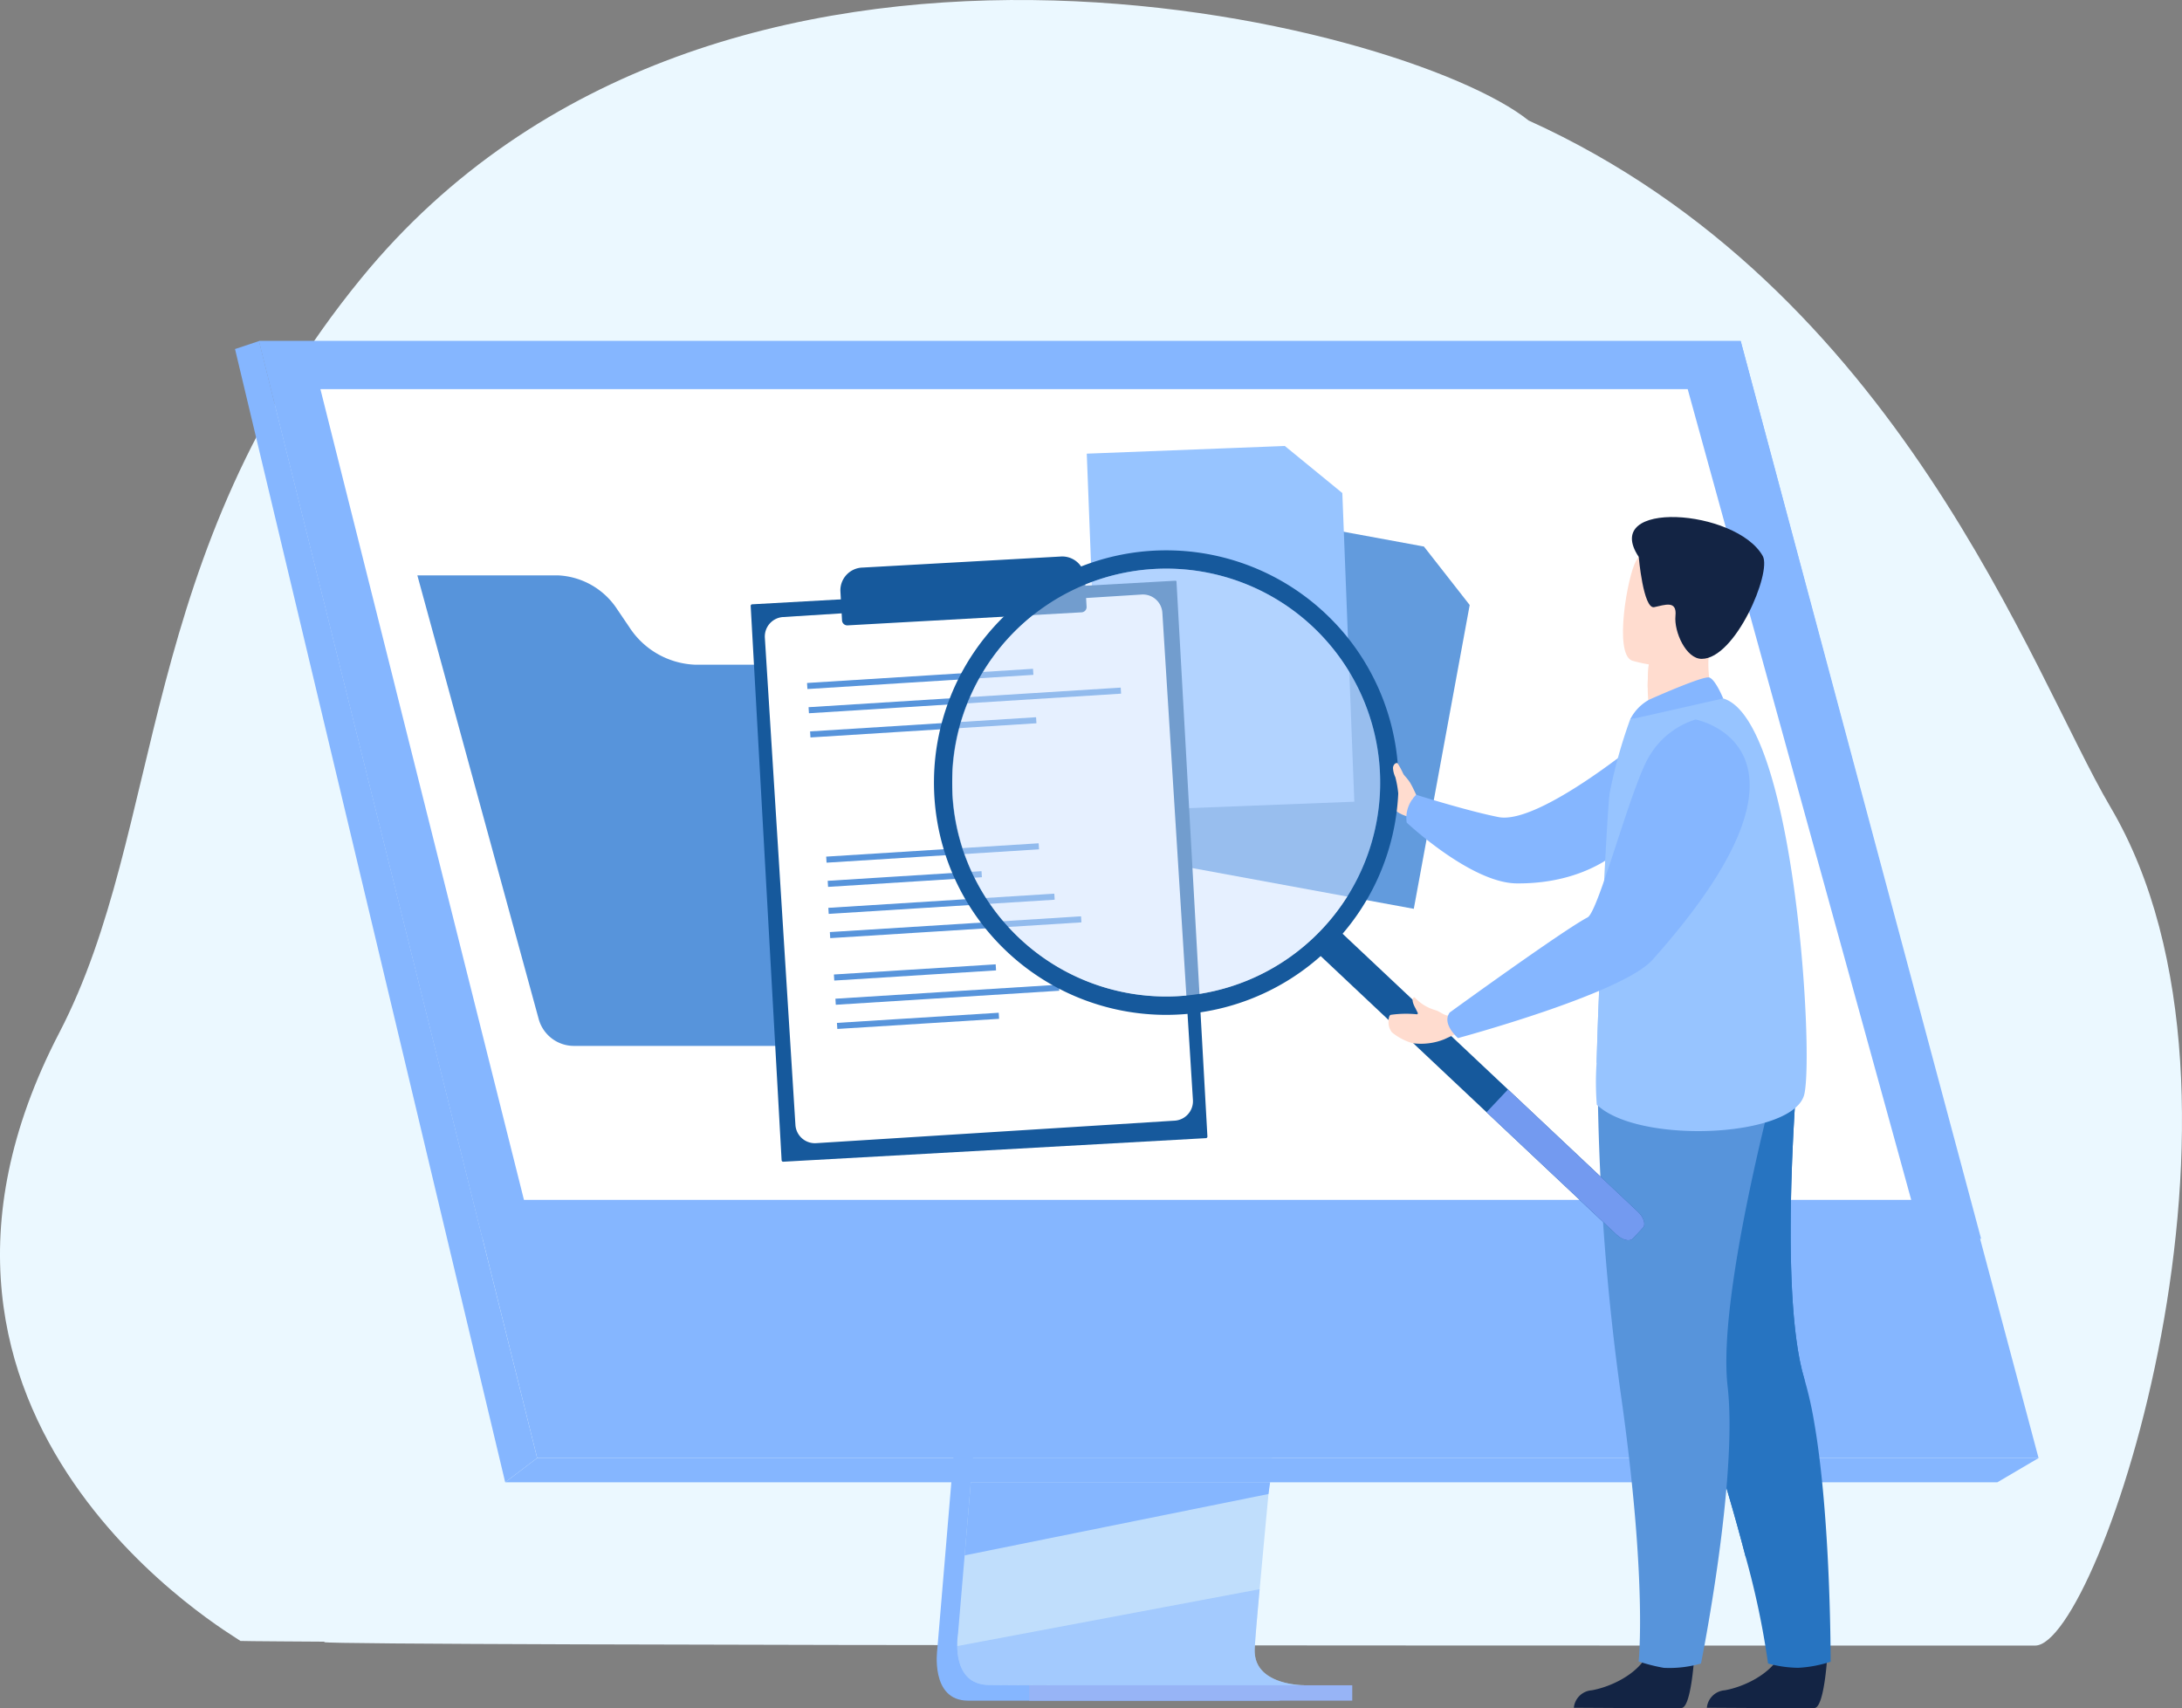 <svg xmlns="http://www.w3.org/2000/svg" xmlns:xlink="http://www.w3.org/1999/xlink" width="275.204" height="215.44" viewBox="0 0 275.204 215.44"><rect x="0" y="0" width="275.204" height="215.44" fill="#808080" stroke="none"/><defs><clipPath id="a"><rect width="43.744" height="12.132" fill="#85b6ff"/></clipPath><clipPath id="b"><rect width="38.538" height="50.221" fill="#5794db"/></clipPath><clipPath id="c"><rect width="53.961" height="53.961" fill="none"/></clipPath></defs><g transform="translate(-1235 -7834.502)"><g transform="translate(1260 7849.615)"><g transform="translate(-25 -18.999)"><path d="M236.01,193.073c-13.468,0-215.66.068-215.773-.427l-.019-.062s-10.572-.061-10.572-.092c-.075-.247-48.46-27.427-22.845-76.72C.226,89.939-3.662,55.531,24.872,20.631,69.586-34.057,156.717-11.651,172.116.718c46.783,21.2,63.454,69.765,73.392,86.608,21.643,36.678-1.445,105.748-9.5,105.748" transform="translate(20.679 18.366)" fill="#ebf8ff"/></g></g><g transform="translate(1264.642 7877.516)"><g transform="translate(0 0)"><path d="M495.769,315.4l-8.985,106.827s-.941,6.476,3.875,6.487c7.92.019,39.419,0,39.419,0s-5.961-1.348-5.888-4.381c.085-3.575,10.5-109.943,10.5-109.943Z" transform="translate(-398.209 -257.224)" fill="#85b6ff"/><path d="M544.695,417.843c-1.557,0-32.053.056-39.766-.043-3.361-.042-3.951-2.989-3.978-4.9a9.564,9.564,0,0,1,.1-1.59l.234-2.777.6-7.077.526-6.252.676-8.034.569-6.781,6.384-75.908,38.923-1.01s-4.387,44.515-7.49,76.918c-.347,3.61-.676,7.072-.981,10.3q-.148,1.548-.286,3.022c-.288,3.066-.551,5.881-.78,8.367-.121,1.31-.232,2.527-.333,3.643-.4,4.37-.628,7.16-.631,7.691a4.5,4.5,0,0,0,.076.865c.639,3.4,5.575,3.559,6.159,3.559" transform="translate(-409.86 -248.293)" fill="#c0defc"/><path d="M16.682,0,38.566,87.907l3,12.039,10.193,40.943H241.119L203.551,0Z" transform="translate(-13.648 -0.001)" fill="#85b6ff"/><path d="M3.033,0,0,1.011,34.075,143.947l4.032-3.058Z" transform="translate(0 0)" fill="#85b6ff"/><path d="M187.395,777.877h188.2l5.2-3.058H191.427Z" transform="translate(-153.32 -633.93)" fill="#85b6ff"/><rect width="40.748" height="1.936" transform="translate(100.164 169.55)" fill="#97b4f6"/><path d="M544.609,791.631l-.21,1.48-38.321,7.742.526-6.252.251-2.97Z" transform="translate(-414.055 -647.686)" fill="#85b6ff"/><g transform="translate(91.091 157.435)" opacity="0.5"><g clip-path="url(#a)"><path d="M544.7,877.933c-1.557,0-32.053.056-39.766-.043-3.361-.042-3.951-2.989-3.978-4.9l38.14-7.176c-.4,4.37-.628,7.16-.631,7.691a4.5,4.5,0,0,0,.076.865c.639,3.4,5.575,3.558,6.159,3.558" transform="translate(-500.956 -865.819)" fill="#85b6ff"/></g></g><path d="M16.68,0H203.549l30.32,113.23h-189Z" transform="translate(-13.647 0)" fill="#85b6ff"/><path d="M259.879,135.618H84.913L78.661,110.71l-2.419-9.637-.986-3.93-6.427-25.6L68.5,70.214l-3.4-13.53-1.52-6.054-1.3-5.164-1.058-4.211-1.982-7.893H231.689l2.176,7.893,1.16,4.211,1.424,5.164,1.668,6.054,11,39.883v0l.931,3.379.434,1.568,7.59,27.534Z" transform="translate(-48.471 -27.295)" fill="#fff"/><path d="M153.257,169.169l-1.614-2.383a9.421,9.421,0,0,0-7.423-4.228H126.47l3.08,11.263,12.222,44.692a4.608,4.608,0,0,0,4.445,3.392h63.872a4.608,4.608,0,0,0,4.445-5.823l-11.557-42.261H161.425a10.368,10.368,0,0,1-8.169-4.652" transform="translate(-103.473 -133)" fill="#5794db"/><g transform="translate(117.188 21.395)" opacity="0.93"><g clip-path="url(#b)"><path d="M682.747,129.225l-5.263-6.723-.249-.317-.3-.055-24.29-4.469-8.174,44.428,31.489,5.793,6.992-38.005.058-.311Z" transform="translate(-644.475 -117.661)" fill="#5794db"/></g></g><path d="M623.022,78.735l.012.316,1.5,38.614-31.994,1.241-1.751-45.139,24.679-.957.3-.012.312.255,6.607,5.407Z" transform="translate(-483.363 -59.561)" fill="#97c4ff"/><path d="M411.254,166.258l-53.391,2.976a.2.2,0,0,0-.185.206l3.9,69.915a.2.2,0,0,0,.206.185l53.315-2.972a.2.2,0,0,0,.184-.206l-3.9-69.991a.119.119,0,0,0-.126-.112" transform="translate(-292.64 -136.027)" fill="#16599c"/><path d="M419.173,242.161,373.948,245a2.461,2.461,0,0,1-2.61-2.3l-3.856-61.451a2.461,2.461,0,0,1,2.3-2.61l45.225-2.838a2.461,2.461,0,0,1,2.61,2.3l3.856,61.451a2.461,2.461,0,0,1-2.3,2.61" transform="translate(-300.657 -143.827)" fill="#fff"/><path d="M425.29,228.128l-28.449,1.785a.026.026,0,0,1-.028-.025l-.045-.711a.026.026,0,0,1,.025-.028l28.45-1.785a.026.026,0,0,1,.028.025l.045.711a.026.026,0,0,1-.025.028" transform="translate(-324.622 -186.021)" fill="#5794db"/><path d="M427.4,261.72l-28.45,1.785a.026.026,0,0,1-.028-.024l-.045-.711a.026.026,0,0,1,.025-.028l28.449-1.785a.027.027,0,0,1,.028.025l.045.711a.026.026,0,0,1-.025.028" transform="translate(-326.346 -213.506)" fill="#5794db"/><path d="M437.213,241.174l-39.319,2.467a.026.026,0,0,1-.028-.025l-.045-.711a.026.026,0,0,1,.025-.028l39.319-2.467a.026.026,0,0,1,.028.025l.045.711a.026.026,0,0,1-.025.028" transform="translate(-325.484 -196.695)" fill="#5794db"/><path d="M430.521,368.509l-19.356,1.215a.022.022,0,0,1-.023-.021l-.045-.72a.022.022,0,0,1,.021-.023l19.356-1.215a.022.022,0,0,1,.023.02l.045.72a.022.022,0,0,1-.02.023" transform="translate(-336.345 -300.877)" fill="#5794db"/><path d="M436.866,349.161l-26.754,1.679a.022.022,0,0,1-.023-.02l-.045-.72a.022.022,0,0,1,.021-.023l26.754-1.679a.022.022,0,0,1,.023.02l.045.72a.022.022,0,0,1-.02.023" transform="translate(-335.483 -285.047)" fill="#5794db"/><path d="M440.065,384.111l-28.45,1.785a.026.026,0,0,1-.028-.024l-.045-.711a.026.026,0,0,1,.025-.028l28.449-1.785a.026.026,0,0,1,.028.025l.045.711a.027.027,0,0,1-.025.028" transform="translate(-336.71 -313.643)" fill="#5794db"/><path d="M444.3,399.809l-31.634,1.985a.024.024,0,0,1-.025-.022l-.045-.716a.024.024,0,0,1,.022-.025l31.634-1.985a.024.024,0,0,1,.025.022l.045.716a.024.024,0,0,1-.022.025" transform="translate(-337.572 -326.484)" fill="#5794db"/><path d="M435.83,433.133l-20.36,1.278a.023.023,0,0,1-.024-.021l-.045-.719a.023.023,0,0,1,.021-.024l20.36-1.278a.022.022,0,0,1,.024.021l.045.719a.022.022,0,0,1-.021.024" transform="translate(-339.867 -353.75)" fill="#5794db"/><path d="M437.938,466.725,417.578,468a.022.022,0,0,1-.024-.021l-.045-.719a.022.022,0,0,1,.021-.024l20.36-1.278a.022.022,0,0,1,.024.021l.045.719a.022.022,0,0,1-.021.023" transform="translate(-341.592 -381.234)" fill="#5794db"/><path d="M444.666,447.244l-28.141,1.766a.022.022,0,0,1-.024-.021l-.045-.719a.022.022,0,0,1,.021-.024l28.141-1.766a.022.022,0,0,1,.024.021l.045.719a.022.022,0,0,1-.021.024" transform="translate(-340.73 -365.295)" fill="#5794db"/><path d="M447.594,149.483l-24.9,1.388a2.877,2.877,0,0,0-2.818,2.926l.21,3.763a.665.665,0,0,0,.722.6l29.469-1.642a.665.665,0,0,0,.652-.676l-.21-3.763a2.876,2.876,0,0,0-3.126-2.595" transform="translate(-343.525 -122.298)" fill="#16599c"/><path d="M803.013,299.643s-.517-1.164-.853-1.715-1.767-2.166-2.011-1.8-1.219,2.826-.7,3.515-.034,1.888,2.542,2.613Z" transform="translate(-653.96 -242.238)" fill="#ffdccf"/><path d="M842.2,275.284s-13.186,11.007-18.327,9.988c-4.02-.8-10.376-2.813-10.376-2.813a4.056,4.056,0,0,0-1.2,3.508s8.1,7.619,13.867,7.669c9.018.077,13.271-4.469,13.271-4.469Z" transform="translate(-664.521 -225.228)" fill="#85b6ff"/><path d="M1036.069,904.816s-.383,6.175-1.578,6.263c-.159.012-6.059.012-6.059.012l-7.531-.044a2.443,2.443,0,0,1,2.251-2.2c2.2-.384,5.886-1.931,7.22-4.841,1.4-3.061,5.7.808,5.7.808" transform="translate(-835.266 -738.664)" fill="#132444"/><path d="M991.734,573.109a15.7,15.7,0,0,1-4.077.766,14.967,14.967,0,0,1-3.806-.543,104.279,104.279,0,0,0-2.8-13.354c-1.244-4.814-3.02-11-5.546-18.7-6.986-21.258-9.111-33.693-9.3-34.871-.01-.062-.015-.093-.015-.093l.023-.01,21.478-9.43s-2.655,29.3.732,40.543a47.4,47.4,0,0,1,1.229,5.388c2.139,12.215,2.09,30.3,2.09,30.3" transform="translate(-790.497 -406.529)" fill="#2774c1"/><path d="M981.113,559.977c-1.244-4.814-3.019-11-5.546-18.7-6.986-21.258-9.111-33.693-9.3-34.871,0-.035,0-.068.008-.1l21.479-9.43s-2.655,29.3.732,40.543c.474,1.572-7.368,22.557-7.368,22.557" transform="translate(-790.562 -406.528)" fill="#2774c1"/><path d="M943.811,904.816s-.383,6.175-1.578,6.263c-.159.012-6.059.012-6.059.012l-7.532-.044a2.444,2.444,0,0,1,2.251-2.2c2.2-.384,5.886-1.931,7.22-4.841,1.4-3.061,5.7.808,5.7.808" transform="translate(-759.784 -738.664)" fill="#132444"/><path d="M945.064,500.674a305.781,305.781,0,0,0,3.006,42.3c3.285,23.311,2.172,33.205,2.172,33.205a22.379,22.379,0,0,0,3.168.805,14.375,14.375,0,0,0,4.7-.544s4.7-23.319,3.354-34.987,6.438-40.036,6.438-40.036Z" transform="translate(-773.214 -409.634)" fill="#5794db"/><path d="M988.779,214.114l-4.193,2.749-3.819-1.08c-.7-1-.883-2.916-.893-4.579a28.469,28.469,0,0,1,.15-3.049l5.656-2.5,2.111-.93c-.006.033-.164,1.733-.187,1.981a14.438,14.438,0,0,0,1.175,7.4" transform="translate(-801.699 -167.502)" fill="#ffdccf"/><path d="M944.17,298.882c5.219,5.039,24.968,4.191,26.185-1.36s-1.327-47.257-10.241-49.876c-1.85-.544-11.739,2.652-11.739,2.652a62.724,62.724,0,0,0-2.57,9.228c-.2,1.006-.774,11.664-1.205,21.635-.2,4.663-.372,9.177-.459,12.482a36.016,36.016,0,0,0,.029,5.24" transform="translate(-772.417 -202.564)" fill="#97c4ff"/><path d="M987.18,210.97c-1.148,1.94-5.174,3.638-7.307,4.416a28.485,28.485,0,0,1,.15-3.049l5.656-2.5c1.251-.016,2.012.263,1.5,1.129" transform="translate(-801.698 -171.684)" fill="#ffdccf"/><path d="M963.84,154.185s9.114,2.843,10.8-2.86,3.993-9.177-1.755-11.233-7.526-.215-8.551,1.552-2.819,11.655-.492,12.542" transform="translate(-787.648 -113.876)" fill="#ffdccf"/><path d="M969.783,127.082s.581,6.637,1.953,6.349,2.883-.9,2.682,1.1,1.334,5.43,3.314,5.422c4.245-.017,8.856-10.909,7.694-12.974-3.352-5.959-20.489-7.162-15.644.108" transform="translate(-792.742 -99.865)" fill="#132444"/><path d="M970.106,236.123c.118-.049,6.785-3.04,7.564-2.783s1.751,2.639,1.751,2.639l-11.74,2.654a5.833,5.833,0,0,1,2.424-2.51" transform="translate(-791.724 -190.898)" fill="#85b6ff"/><path d="M749.173,410.263l37.374,35.188c.732.69,1.656.909,2.053.488l1.262-1.34c.4-.421.121-1.33-.611-2.02l-37.374-35.188c-.733-.69-1.656-.91-2.053-.489l-1.261,1.34c-.4.421-.122,1.33.611,2.02" transform="translate(-612.299 -332.739)" fill="#16599c"/><path d="M868.083,522.021l16.4,15.441c.733.69,1.656.909,2.053.488l1.262-1.34c.4-.421.121-1.33-.611-2.02l-16.4-15.441Z" transform="translate(-710.236 -424.751)" fill="#739af0"/><path d="M535.4,154.393a29.289,29.289,0,0,0-41.4-1.26c-.156.145-.31.293-.46.443a29.295,29.295,0,1,0,41.864.817m-2.846,39.725a26.983,26.983,0,1,1,1.162-38.14,26.95,26.95,0,0,1-1.162,38.14" transform="translate(-396.624 -118.776)" fill="#16599c"/><g transform="translate(90.461 28.71)" opacity="0.5"><g clip-path="url(#c)"><path d="M504.823,203.36a26.982,26.982,0,1,0,1.163-38.138,26.868,26.868,0,0,0-1.163,38.138" transform="translate(-497.493 -157.893)" fill="#cee1ff"/></g></g><path d="M944.4,346.75c20.594-14.674,18.881-34.256,18.881-34.256-7.527,4.245-15,13.632-18.422,21.774-.2,4.663-.372,9.177-.459,12.482" transform="translate(-772.676 -255.672)" fill="#97c4ff"/><path d="M806.006,456.823a5.622,5.622,0,0,1-2.63-1.625s-.619.042.1,1.363c.06.111.194.394.3.6a.128.128,0,0,1-.108.184,13.708,13.708,0,0,0-3.295.069c-.223.046-.288.58-.279.807a2.06,2.06,0,0,0,.434,1.406,7.2,7.2,0,0,0,2.6,1.363,7.87,7.87,0,0,0,4.026-.506l1.318-.61-.409-2.45-.331.069c-.526.11-1.177-.532-1.726-.666" transform="translate(-654.607 -372.427)" fill="#ffdccf"/><path d="M872.232,262.521s18.5,3.523-5.444,30.319c-3.83,4.286-24.523,9.865-24.523,9.865s-2.1-1.785-1.04-3.231c0,0,14.247-10.346,17.382-11.991,1.41-.74,5.473-16.513,7.772-20.312a10.364,10.364,0,0,1,5.853-4.65" transform="translate(-688.018 -214.786)" fill="#85b6ff"/><path d="M805.673,297.2a9.425,9.425,0,0,1-.723-1.767,9.771,9.771,0,0,0-1.194-2.7c-.126-.125-.54.037-.589.576a3.13,3.13,0,0,0,.3,1.17,13.187,13.187,0,0,1,.391,2.326c.287.932,1.818.4,1.818.4" transform="translate(-657.121 -239.465)" fill="#ffdccf"/></g></g></g></svg>